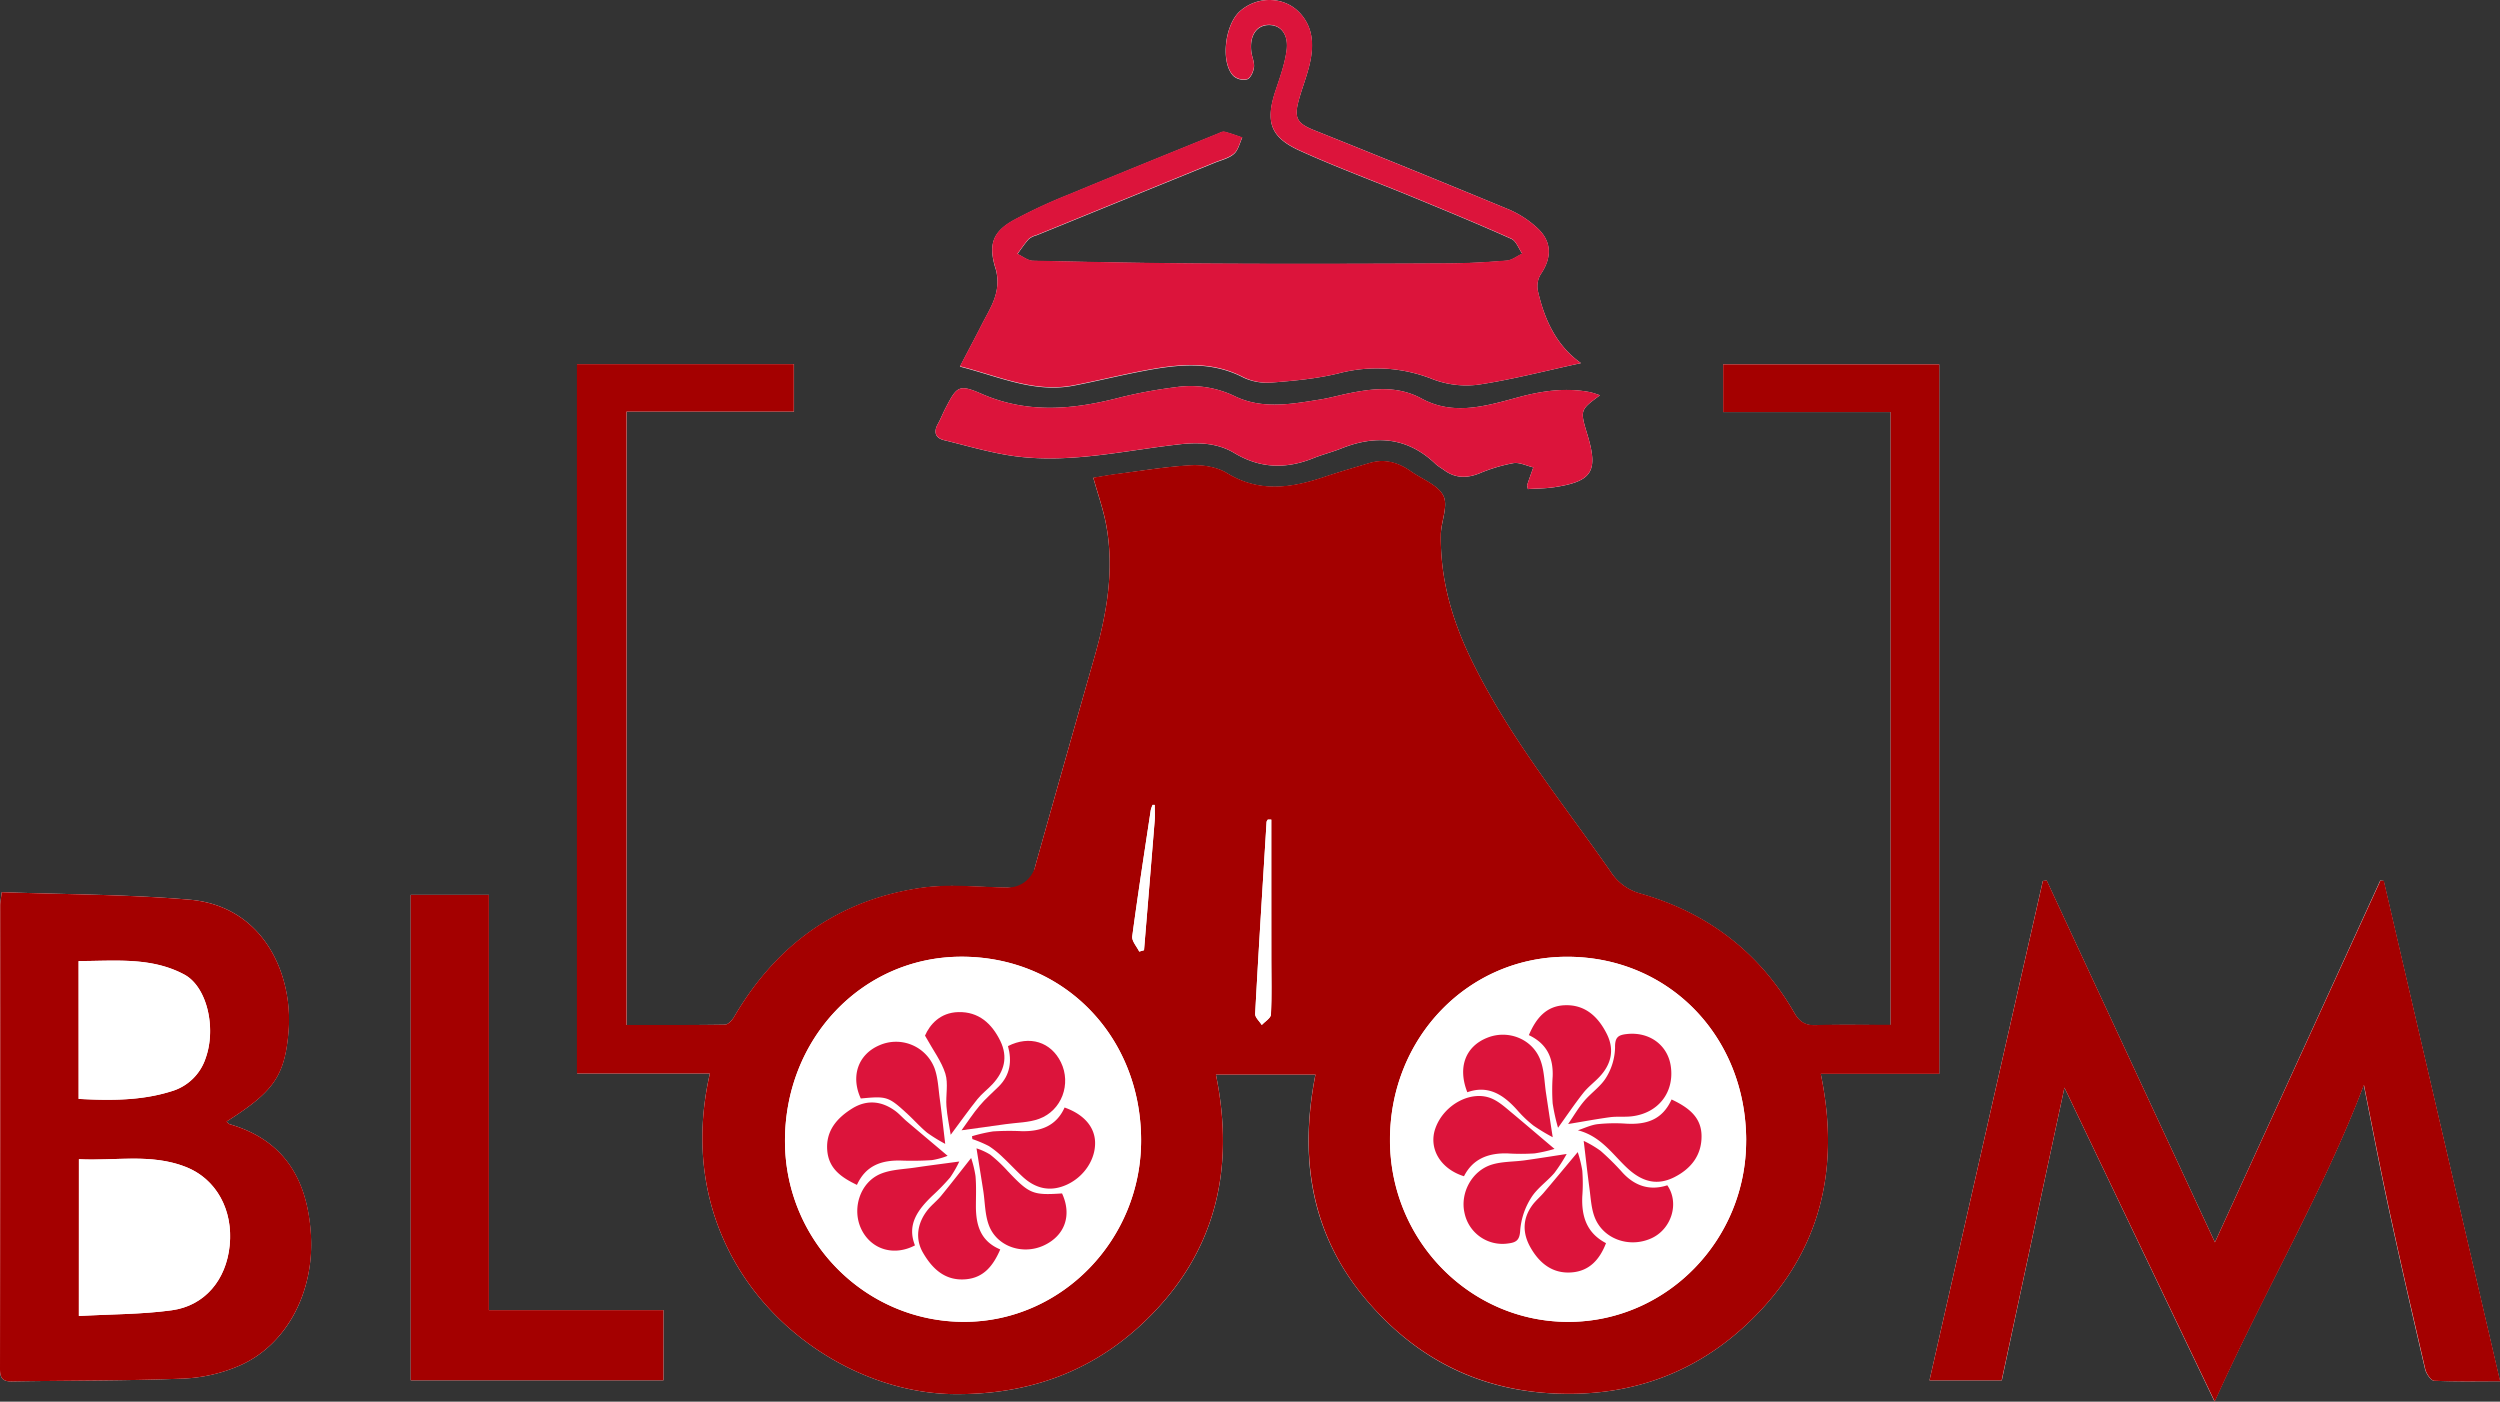 <svg xmlns="http://www.w3.org/2000/svg" id="Layer_1" data-name="Layer 1" viewBox="0 0 875.88 491.07"><rect x="0" y="0" width="875.88" height="491.07" fill="#333333" stroke="none"/><defs><style>.cls-1{fill:#fff;}.cls-2{fill:#a40000;}.cls-3{fill:#dc143b;}</style></defs><path class="cls-1" d="M248.7,376.11c-15.21,66.75,38.84,111.8,85.44,112.32,26,.29,48.57-7.77,67.19-25.72C425.94,439,432.79,409.64,426,376.49h34.86c-5.71,28.85-1.76,55.45,17.33,78.33s43.53,34,73.21,33.49c25.62-.41,47.38-10.18,64.91-28.65,22.29-23.5,28.15-51.69,21.59-83.44h41.51V127.64H603.71v16.73h58.68V359.13c-9,0-17.61-.18-26.23.09-3.66.11-5.69-1.17-7.49-4.3-12.21-21.24-30.38-35.06-53.79-41.78a17.94,17.94,0,0,1-10.47-7.54c-17-24.39-35.87-47.53-49-74.59-6.78-14-10.81-28.19-10.61-43.6.06-4.62,2.64-10.08.92-13.63-1.84-3.8-7.4-5.8-11.34-8.58-4.44-3.14-9.25-4.54-14.63-2.93s-10.85,3.19-16.21,5c-11.42,3.81-22.5,5.36-33.65-1.48-3.46-2.12-8.33-2.93-12.47-2.74-8.62.41-17.2,1.87-25.79,3-2.9.37-5.78.91-8.59,1.36,1.62,5.82,3.47,11,4.48,16.37,3,16,.22,31.47-4.18,46.82q-10.29,36-20.4,72c-.88,3.13-1.47,6.35-2.25,9.76-3.08-.55-5.51-1.33-7.95-1.37-10.1-.15-20.39-1.33-30.27.14-29,4.32-50.62,20-65.35,45.29C256.46,357.49,255,359,254,359c-11.43.19-22.86.12-34.45.12V144.21h58.64V127.58h-76V376.11Zm474.58,4.94,52.59,110c17.37-38.67,38.27-73.93,52.27-110.93,2.7,13.45,5.51,28.3,8.7,43.07,4.07,18.86,8.39,37.67,12.77,56.46.37,1.58,2,4,3.13,4.09,7.43.37,14.89.19,23.14.19C862.17,425,848.65,366.82,835.13,308.63l-1.21-.14L776,435.24,717.05,308.49l-1.35.17L676,483.62h25.34C708.77,448.79,716.18,414.22,723.28,381.05ZM.61,312.57c-.29,2.4-.54,3.53-.54,4.67Q0,398.44,0,479.62c0,3.19.89,4.43,4.23,4.37,20-.35,40-.2,59.92-1a55.69,55.69,0,0,0,19.77-4.55c16.48-7.21,26.2-25.68,25-45.73-1.11-19-9-33.17-28.45-38.83-.42-.13-.73-.61-1.12-.94,16.28-10.36,20.41-15.69,21.72-31.55,1.67-20.22-8.89-44-34.75-46.19C44.68,313.34,22.85,313.38.61,312.57ZM553.9,127.22c-8.7-6.17-12.82-15.32-15.13-25.39a8.08,8.08,0,0,1,1-5.72c4.06-5.94,3.94-11.67-1.42-16.45a35.25,35.25,0,0,0-9.57-6.2q-34.11-14.14-68.4-27.84c-5.82-2.35-7.07-4.16-5.45-10.19,1.21-4.5,3-8.84,4-13.38,1.37-6.2,1.18-12.35-3.44-17.41-5.45-6-15.06-6.18-21.16-.64-5.29,4.8-6.74,18-2.23,22.62A5.44,5.44,0,0,0,437,27.8c1.19-.47,2.17-2.67,2.35-4.22.21-1.72-.69-3.55-.92-5.36-.71-5.65,1.8-9.41,6.19-9.43,4.18,0,6.91,3.33,6.14,9-.65,4.72-2.3,9.34-3.82,13.89-3.65,10.9-2,16.41,8.47,21.14,13,5.89,26.43,10.83,39.64,16.28,11.54,4.75,23.08,9.51,34.46,14.61,1.71.76,2.57,3.42,3.82,5.2-1.81.84-3.57,2.28-5.43,2.43-7,.56-14,.94-21,1-27,.12-54,.21-81,.06-21.31-.12-42.63-.55-63.94-1-1.85,0-3.66-1.56-5.48-2.39,1.3-1.77,2.5-3.63,4-5.25a7,7,0,0,1,2.67-1.3l62.43-25.42c2.31-.94,5-1.54,6.75-3.1,1.5-1.3,2-3.77,2.91-5.72-2.07-.7-4.12-1.51-6.24-2-.69-.17-1.6.36-2.37.67-17.26,7-34.56,14-51.77,21.15a185.05,185.05,0,0,0-19.89,9.23c-7.62,4.28-8.67,9-6.05,17.26a16.79,16.79,0,0,1-.2,9.13c-1,3.47-3,6.65-4.65,9.91-2.44,4.81-5,9.57-7.75,14.89,13.71,3.49,26,9.34,39.83,6.67,8.16-1.58,16.25-3.59,24.42-5.14,11.88-2.26,23.67-3.66,35.14,2.34A19.53,19.53,0,0,0,445.84,134c7.77-.61,15.64-1.35,23.18-3.21a52.67,52.67,0,0,1,32.76,2,33,33,0,0,0,16,2C529.73,133,541.44,129.92,553.9,127.22Zm-410,186.29V483.6h88.54V459H171.29V313.51Zm416.66-175a32.9,32.9,0,0,0-3.34-1.08c-8.71-1.73-17.16-.45-25.62,1.86-11.1,3-22.39,6.42-33.5.38-8.44-4.59-17-3.6-25.76-1.81-3.26.67-6.47,1.58-9.75,2.11-10.05,1.6-20.26,3.54-29.93-1.12a35.6,35.6,0,0,0-20.87-3.17,166.46,166.46,0,0,0-19.11,3.52c-16.44,4.3-32.54,5.91-48.83-1.23-8-3.48-8.64-2.57-12.65,5.17-.92,1.77-1.64,3.65-2.61,5.39-1.61,2.87-.85,5,2.22,5.7,8.51,2.08,17,4.65,25.64,5.72,19.24,2.37,38.11-2.22,57.1-4.31,6.68-.74,13.2-.34,18.86,3.06,9.09,5.46,18.13,5.69,27.69,1.84,3.23-1.3,6.65-2.15,9.88-3.44,12.26-4.9,23.43-3.83,33.2,5.68a26.8,26.8,0,0,0,2.46,1.7c3.95,3.07,8.09,3.21,12.68,1.37a57.59,57.59,0,0,1,11.88-3.58c2.2-.35,4.67.94,7,1.49-.72,2-1.46,4.07-2.14,6.12-.09.26.09.62.24,1.48,3.05-.21,6.19-.19,9.25-.66,13.33-2.05,15.49-5.56,11.59-18.45C553.55,143.65,553.55,143.65,560.55,138.49Z"></path><path class="cls-2" d="M248.7,376.11H202.12V127.58h76v16.63H219.51V359.1c11.59,0,23,.07,34.45-.12,1.08,0,2.5-1.49,3.16-2.63,14.73-25.31,36.37-41,65.35-45.29,9.88-1.47,20.17-.29,30.27-.14h.07a9.78,9.78,0,0,0,9.81-7.18c.1-.41.21-.81.32-1.22q10.15-36,20.4-72c4.4-15.35,7.18-30.86,4.18-46.82-1-5.35-2.86-10.55-4.48-16.37,2.81-.45,5.69-1,8.59-1.36,8.59-1.08,17.17-2.54,25.79-3,4.14-.19,9,.62,12.47,2.74,11.15,6.84,22.23,5.29,33.65,1.48,5.36-1.8,10.8-3.37,16.21-5s10.19-.21,14.63,2.93c3.94,2.78,9.5,4.78,11.34,8.58,1.72,3.55-.86,9-.92,13.63-.2,15.41,3.83,29.63,10.61,43.6,13.13,27.06,32,50.2,49,74.59a17.94,17.94,0,0,0,10.47,7.54c23.41,6.72,41.58,20.54,53.79,41.78,1.8,3.13,3.83,4.41,7.49,4.3,8.62-.27,17.25-.09,26.23-.09V144.37H603.71V127.64h75.72V376.22H637.92c6.56,31.75.7,59.94-21.59,83.44C598.8,478.13,577,487.9,551.42,488.31c-29.68.48-54.24-10.76-73.21-33.49s-23-49.48-17.33-78.33H426c6.77,33.15-.08,62.48-24.69,86.22-18.62,18-41.22,26-67.19,25.72C287.54,487.91,233.49,442.86,248.7,376.11Zm151.09,23.07c-.19-36.46-27.44-64.09-63.1-64-34.68.12-61.92,28.83-61.67,65,.24,34.86,28.4,63,62.92,62.92C372.06,463,400,434.18,399.79,399.18Zm212,.34C611.7,363,584.56,335.18,549,335.21c-34.63,0-62,28.33-62,64.15,0,35.23,28.07,63.84,62.61,63.76C583.91,463,611.83,434.48,611.77,399.52ZM445.4,287.15h-1.21c-.15.28-.42.56-.43.84-1.39,22.4-2.81,44.8-4,67.21-.07,1.25,1.51,2.6,2.32,3.9,1.12-1.22,3.15-2.39,3.21-3.67.32-6.47.13-13,.13-19.45Q445.39,311.56,445.4,287.15ZM404.56,282l-.74,0a10.22,10.22,0,0,0-.65,1.8c-2.22,14.74-4.53,29.47-6.49,44.24-.22,1.66,1.58,3.58,2.44,5.37l1.68-.49q1.88-22.74,3.74-45.48C404.69,285.6,404.56,283.79,404.56,282Z"></path><path class="cls-2" d="M723.28,381.05c-7.1,33.17-14.51,67.74-22,102.57H676l39.73-175,1.35-.17L776,435.24l58-126.75,1.21.14c13.52,58.19,27,116.37,40.75,175.32-8.25,0-15.71.18-23.14-.19-1.14-.06-2.76-2.51-3.13-4.09-4.38-18.79-8.7-37.6-12.77-56.46-3.19-14.77-6-29.62-8.7-43.07-14,37-34.9,72.26-52.27,110.93Z"></path><path class="cls-2" d="M.61,312.57c22.24.81,44.07.77,65.75,2.63,25.86,2.21,36.42,26,34.75,46.19-1.31,15.86-5.44,21.19-21.72,31.55.39.33.7.81,1.12.94,19.45,5.66,27.34,19.79,28.45,38.83,1.16,20.05-8.56,38.52-25,45.73A55.69,55.69,0,0,1,64.15,483c-20,.8-39.95.65-59.92,1C.89,484.05,0,482.81,0,479.62q.11-81.19.07-162.38C.07,316.1.32,315,.61,312.57Zm27,148.48c11.29-.63,22-.55,32.49-2,11.67-1.59,19.13-10.67,20.34-22.7C81.73,424,75.81,413,65,408.81c-12.18-4.76-24.85-2-37.36-2.68ZM27.55,385c11.31.62,22.05.63,32.5-2.66a17.86,17.86,0,0,0,12-11.65c3.76-10.51.48-25-7.52-29.25-11.63-6.2-24.31-4.72-37-4.71Z"></path><path class="cls-3" d="M553.9,127.22c-12.46,2.7-24.17,5.78-36.08,7.57a33,33,0,0,1-16-2,52.67,52.67,0,0,0-32.76-2c-7.54,1.86-15.41,2.6-23.18,3.21a19.53,19.53,0,0,1-10.17-1.81c-11.47-6-23.26-4.6-35.14-2.34-8.17,1.55-16.26,3.56-24.42,5.14-13.79,2.67-26.12-3.18-39.83-6.67,2.78-5.32,5.31-10.08,7.75-14.89,1.66-3.26,3.68-6.44,4.65-9.91a16.79,16.79,0,0,0,.2-9.13c-2.62-8.23-1.57-13,6.05-17.26a185.05,185.05,0,0,1,19.89-9.23c17.21-7.16,34.51-14.12,51.77-21.15.77-.31,1.68-.84,2.37-.67,2.12.52,4.17,1.33,6.24,2-.93,2-1.41,4.42-2.91,5.72-1.79,1.56-4.44,2.16-6.75,3.1L363.11,82.36a7,7,0,0,0-2.67,1.3c-1.46,1.62-2.66,3.48-4,5.25,1.82.83,3.63,2.35,5.48,2.39,21.31.49,42.63.92,63.94,1,27,.15,54,.06,81-.06,7,0,14-.41,21-1,1.86-.15,3.62-1.59,5.43-2.43-1.25-1.78-2.11-4.44-3.82-5.2-11.38-5.1-22.92-9.86-34.46-14.61-13.21-5.45-26.64-10.39-39.64-16.28-10.43-4.73-12.12-10.24-8.47-21.14,1.52-4.55,3.17-9.17,3.82-13.89.77-5.64-2-9-6.14-9-4.39,0-6.9,3.78-6.19,9.43.23,1.81,1.13,3.64.92,5.36-.18,1.55-1.16,3.75-2.35,4.22a5.44,5.44,0,0,1-4.81-1.18C427.63,22,429.08,8.8,434.37,4c6.1-5.54,15.71-5.32,21.16.64,4.62,5.06,4.81,11.21,3.44,17.41-1,4.54-2.83,8.88-4,13.38-1.62,6-.37,7.84,5.45,10.19q34.26,13.77,68.4,27.84a35.25,35.25,0,0,1,9.57,6.2c5.36,4.78,5.48,10.51,1.42,16.45a8.08,8.08,0,0,0-1,5.72C541.08,111.9,545.2,121.05,553.9,127.22Z"></path><path class="cls-2" d="M143.89,313.51h27.4V459h61.14V483.6H143.89Z"></path><path class="cls-3" d="M560.55,138.49c-7,5.16-7,5.16-4.41,13.74,3.9,12.89,1.74,16.4-11.59,18.45-3.06.47-6.2.45-9.25.66-.15-.86-.33-1.22-.24-1.48.68-2.05,1.42-4.08,2.14-6.12-2.34-.55-4.81-1.84-7-1.49a57.59,57.59,0,0,0-11.88,3.58c-4.59,1.84-8.73,1.7-12.68-1.37a26.8,26.8,0,0,1-2.46-1.7c-9.77-9.51-20.94-10.58-33.2-5.68-3.23,1.29-6.65,2.14-9.88,3.44-9.56,3.85-18.6,3.62-27.69-1.84-5.66-3.4-12.18-3.8-18.86-3.06-19,2.09-37.86,6.68-57.1,4.31-8.65-1.07-17.13-3.64-25.64-5.72-3.07-.75-3.83-2.83-2.22-5.7,1-1.74,1.69-3.62,2.61-5.39,4-7.74,4.69-8.65,12.65-5.17,16.29,7.14,32.39,5.53,48.83,1.23a166.46,166.46,0,0,1,19.11-3.52,35.6,35.6,0,0,1,20.87,3.17c9.67,4.66,19.88,2.72,29.93,1.12,3.28-.53,6.49-1.44,9.75-2.11,8.74-1.79,17.32-2.78,25.76,1.81,11.11,6,22.4,2.66,33.5-.38,8.46-2.31,16.91-3.59,25.62-1.86A32.9,32.9,0,0,1,560.55,138.49Z"></path><path class="cls-1" d="M399.79,399.18c.17,35-27.73,63.85-61.85,63.94-34.52.1-62.68-28.06-62.92-62.92-.25-36.17,27-64.88,61.67-65C372.35,335.09,399.6,362.72,399.79,399.18ZM332,404.94c-4.84-4.08-9.56-8-14.26-12-1.39-1.18-2.59-2.59-4.05-3.66-4.74-3.46-9.85-4-14.92-.93-5.53,3.36-9.53,7.91-8.87,15,.59,6.24,5,9.26,10.38,11.86,3.11-6.85,8.66-8.66,15.29-8.53a105.2,105.2,0,0,0,11-.15A26.21,26.21,0,0,0,332,404.94Zm8.52-6.86.11,1a42.19,42.19,0,0,1,5.81,2.46,32.26,32.26,0,0,1,5,4.06c2.31,2.16,4.46,4.5,6.78,6.65,4.78,4.44,10,5.33,15.58,2.77,6-2.77,10.06-8.91,9.82-15-.21-5.31-4-9.64-10.68-12-2.89,6.47-8.38,8.44-15.05,8.29a89.93,89.93,0,0,0-10,.08A54.78,54.78,0,0,0,340.54,398.08Zm-.3,7.63c-3.62,4.58-7,8.94-10.47,13.2-1.36,1.66-3.1,3-4.49,4.67-4,4.71-4.76,10.36-1.93,15.27,3.35,5.8,7.92,10,15.21,9.33,6.19-.61,9.45-4.82,11.88-10.44-7-2.92-8.55-8.65-8.53-15.22,0-3.5.17-7-.14-10.49A37.58,37.58,0,0,0,340.24,405.71Zm-7.16-8.14c3.5-4.7,6.32-8.68,9.37-12.47,1.55-1.93,3.61-3.44,5.3-5.27,4.09-4.43,5.47-9.44,2.72-15.1-3-6.12-7.59-10.3-14.71-10.12-6.43.16-10,4.43-11.68,8.24,2.89,5.22,5.79,9,7.13,13.33,1.08,3.5.09,7.6.38,11.41C331.84,391,332.57,394.29,333.08,397.57Zm3.79-1.56,15.48-2.15c3.92-.56,8.06-.53,11.7-1.86,8-2.93,11.33-12.27,7.65-19.81-3.49-7.16-11-9.53-18.55-5.68,1.43,5.24.81,10.13-3.27,14.18-2.24,2.22-4.64,4.3-6.66,6.69C341,390,339.09,393,336.87,396Zm-5.71,4.75c-.7-5.84-1.24-10.83-1.91-15.81-.49-3.59-.62-7.35-1.84-10.7a14.44,14.44,0,0,0-19.37-8c-7.41,3.2-10.06,10.84-6.46,18.62,9.16-.88,9.68-.73,16.41,5.47,2.32,2.14,4.4,4.55,6.84,6.52A55.75,55.75,0,0,0,331.16,400.76Zm40.93,17.36c-10.29.68-11.43.18-19-7.79a50.85,50.85,0,0,0-6.14-5.79,21.58,21.58,0,0,0-4.82-2.21c.84,5.24,1.62,10.08,2.38,14.91.63,4.07.57,8.39,2,12.14,2.85,7.43,11.86,10.38,19.24,6.95S375.62,425.75,372.09,418.12Zm-36-11.18c-5.72.78-10.58,1.39-15.42,2.11-4.06.61-8.37.67-12.08,2.18-7.32,3-10.27,12.27-6.82,19.42s11.33,9.59,18.79,5.67c-2.9-7.38,1.1-12.54,6.08-17.37a75.56,75.56,0,0,0,6.24-6.42A39.26,39.26,0,0,0,336.09,406.94Z"></path><path class="cls-1" d="M611.77,399.52c.06,35-27.86,63.52-62.19,63.6-34.54.08-62.64-28.53-62.61-63.76,0-35.82,27.4-64.13,62-64.15C584.56,335.18,611.7,363,611.77,399.52Zm-76.13-36.86c6.47,3.07,8.57,8.12,8.36,14.47a69.32,69.32,0,0,0,0,9.45,67.11,67.11,0,0,0,1.88,8.53c3.17-4.42,5.88-8.44,8.87-12.23,1.63-2.07,3.82-3.68,5.64-5.61,4.19-4.44,5.34-9.56,2.55-15.09-3-6-7.58-10.29-14.76-10C541.78,352.46,538.18,356.66,535.64,362.66Zm50,22.54c-3.32,7.34-9.1,8.85-15.92,8.48a57.1,57.1,0,0,0-10,.17c-2.36.28-4.62,1.4-6.92,2.15,8.3,2.12,12.34,8.76,17.69,13.59,5.13,4.63,10.23,5.74,16,2.89,5.93-3,9.72-7.73,9.64-14.55C596.07,391.43,591.59,388,585.64,385.2Zm-32.88,18.44c-4.13,4.95-8,9.67-12,14.37-1.18,1.39-2.59,2.6-3.7,4-3.64,4.78-3.67,9.91-.81,15,3.15,5.57,7.8,9.32,14.54,8.75,6.08-.51,9.69-4.43,11.93-10.24-6.79-3.54-8.62-9.42-8.31-16.4a59.8,59.8,0,0,0,0-9A41.69,41.69,0,0,0,552.76,403.64Zm-8.13-1.12c-4.94-4.16-9.72-8.27-14.6-12.26-2.29-1.88-4.55-4-7.19-5.21-7.2-3.26-17,1.93-19.94,10.28-2.51,7,1.7,14.27,10,16.85,3.13-6.19,8.59-8.21,15.24-8a75,75,0,0,0,9.48,0A50.27,50.27,0,0,0,544.63,402.52Zm4.26,1.78c-5.48.83-10.14,1.59-14.82,2.24-3.77.51-7.72.37-11.31,1.45-7.12,2.14-11.3,10-9.64,17.08a13.57,13.57,0,0,0,15.32,10.57c2.83-.35,4-1.19,4.17-4.64a25,25,0,0,1,3.8-11.31c2-3.33,5.58-5.69,8.16-8.72A58.14,58.14,0,0,0,548.89,404.3ZM544,398.43c-.83-5.52-1.56-10.49-2.33-15.45-.6-3.91-.63-8.05-2-11.66-2.84-7.42-11.43-10.67-18.69-7.7C513.38,366.7,510.6,374,514,382.67c7.31-2.62,12.66.88,17.4,6.16a41.25,41.25,0,0,0,5.77,5.52A67.81,67.81,0,0,0,544,398.43Zm5.43-4.62c5.8-1,10.3-1.82,14.83-2.42,2.47-.32,5,0,7.48-.29,9.3-1.13,14.92-8.43,13.63-17.5-1.06-7.53-7.6-12.24-15.53-11.31-2.94.34-4,1.22-4,4.71a20.86,20.86,0,0,1-3.08,10.46c-1.91,3.19-5.33,5.44-7.79,8.36C552.93,388.22,551.33,391,549.39,393.81Zm5.46,5.9c.7,5.81,1.3,11.28,2,16.72.44,3.27.6,6.68,1.71,9.74,2.83,7.84,12.08,11.2,19.89,7.71,7.1-3.17,10-12.34,5.66-18.61-6,1.94-11.21.36-15.58-4.33a89.84,89.84,0,0,0-7.77-7.72A36.65,36.65,0,0,0,554.85,399.71Z"></path><path class="cls-1" d="M445.4,287.15q0,24.42,0,48.83c0,6.49.19,13-.13,19.45-.06,1.28-2.09,2.45-3.21,3.67-.81-1.3-2.39-2.65-2.32-3.9,1.21-22.41,2.63-44.81,4-67.21,0-.28.28-.56.43-.84Z"></path><path class="cls-1" d="M404.56,282c0,1.81.13,3.62,0,5.41q-1.83,22.75-3.74,45.48l-1.68.49c-.86-1.79-2.66-3.71-2.44-5.37,2-14.77,4.27-29.5,6.49-44.24a10.22,10.22,0,0,1,.65-1.8Z"></path><path class="cls-1" d="M27.65,461.05V406.13c12.51.68,25.18-2.08,37.36,2.68C75.81,413,81.73,424,80.48,436.37c-1.21,12-8.67,21.11-20.34,22.7C49.64,460.5,38.94,460.42,27.65,461.05Z"></path><path class="cls-1" d="M27.55,385V336.7c12.71,0,25.39-1.49,37,4.71,8,4.27,11.28,18.74,7.52,29.25a17.86,17.86,0,0,1-12,11.65C49.6,385.6,38.86,385.59,27.55,385Z"></path><path class="cls-3" d="M332,404.94a26.21,26.21,0,0,1-5.48,1.51,105.2,105.2,0,0,1-11,.15c-6.63-.13-12.18,1.68-15.29,8.53-5.42-2.6-9.79-5.62-10.38-11.86-.66-7,3.34-11.6,8.87-15,5.07-3.07,10.18-2.53,14.92.93,1.46,1.07,2.66,2.48,4.05,3.66C322.46,396.9,327.18,400.86,332,404.94Z"></path><path class="cls-3" d="M340.54,398.08a54.78,54.78,0,0,1,7.39-1.69,89.93,89.93,0,0,1,10-.08c6.67.15,12.16-1.82,15.05-8.29,6.7,2.37,10.47,6.7,10.68,12,.24,6.07-3.78,12.21-9.82,15-5.57,2.56-10.8,1.67-15.58-2.77-2.32-2.15-4.47-4.49-6.78-6.65a32.26,32.26,0,0,0-5-4.06,42.19,42.19,0,0,0-5.81-2.46Z"></path><path class="cls-3" d="M340.24,405.71a37.58,37.58,0,0,1,1.53,6.32c.31,3.48.15,7,.14,10.49,0,6.57,1.52,12.3,8.53,15.22-2.43,5.62-5.69,9.83-11.88,10.44-7.29.72-11.86-3.53-15.21-9.33-2.83-4.91-2-10.56,1.93-15.27,1.39-1.65,3.13-3,4.49-4.67C333.26,414.65,336.62,410.29,340.24,405.71Z"></path><path class="cls-3" d="M333.08,397.57c-.51-3.28-1.24-6.61-1.49-10-.29-3.81.7-7.91-.38-11.41-1.34-4.3-4.24-8.11-7.13-13.33,1.66-3.81,5.25-8.08,11.68-8.24,7.12-.18,11.73,4,14.71,10.12,2.75,5.66,1.37,10.67-2.72,15.1-1.69,1.83-3.75,3.34-5.3,5.27C339.4,388.89,336.58,392.87,333.08,397.57Z"></path><path class="cls-3" d="M336.87,396c2.22-3.06,4.11-6,6.35-8.63,2-2.39,4.42-4.47,6.66-6.69,4.08-4.05,4.7-8.94,3.27-14.18,7.55-3.85,15.06-1.48,18.55,5.68,3.68,7.54.33,16.88-7.65,19.81-3.64,1.33-7.78,1.3-11.7,1.86Z"></path><path class="cls-3" d="M331.16,400.76a55.75,55.75,0,0,1-6.33-3.91c-2.44-2-4.52-4.38-6.84-6.52-6.73-6.2-7.25-6.35-16.41-5.47-3.6-7.78-.95-15.42,6.46-18.62a14.44,14.44,0,0,1,19.37,8c1.22,3.35,1.35,7.11,1.84,10.7C329.92,389.93,330.46,394.92,331.16,400.76Z"></path><path class="cls-3" d="M372.09,418.12c3.53,7.63,1,14.78-6.35,18.21s-16.39.48-19.24-6.95c-1.44-3.75-1.38-8.07-2-12.14-.76-4.83-1.54-9.67-2.38-14.91a21.58,21.58,0,0,1,4.82,2.21,50.85,50.85,0,0,1,6.14,5.79C360.66,418.3,361.8,418.8,372.09,418.12Z"></path><path class="cls-3" d="M336.09,406.94a39.26,39.26,0,0,1-3.21,5.59,75.56,75.56,0,0,1-6.24,6.42c-5,4.83-9,10-6.08,17.37-7.46,3.92-15.38,1.4-18.79-5.67s-.5-16.43,6.82-19.42c3.71-1.51,8-1.57,12.08-2.18C325.51,408.33,330.37,407.72,336.09,406.94Z"></path><path class="cls-3" d="M535.64,362.66c2.54-6,6.14-10.2,12.52-10.47,7.18-.3,11.74,4,14.76,10,2.79,5.53,1.64,10.65-2.55,15.09-1.82,1.93-4,3.54-5.64,5.61-3,3.79-5.7,7.81-8.87,12.23a67.11,67.11,0,0,1-1.88-8.53,69.32,69.32,0,0,1,0-9.45C544.21,370.78,542.11,365.73,535.64,362.66Z"></path><path class="cls-3" d="M585.64,385.2c6,2.83,10.43,6.23,10.5,12.73.08,6.82-3.71,11.59-9.64,14.55-5.74,2.85-10.84,1.74-16-2.89-5.35-4.83-9.39-11.47-17.69-13.59,2.3-.75,4.56-1.87,6.92-2.15a57.1,57.1,0,0,1,10-.17C576.54,394.05,582.32,392.54,585.64,385.2Z"></path><path class="cls-3" d="M552.76,403.64a41.69,41.69,0,0,1,1.6,6.5,59.8,59.8,0,0,1,0,9c-.31,7,1.52,12.86,8.31,16.4-2.24,5.81-5.85,9.73-11.93,10.24-6.74.57-11.39-3.18-14.54-8.75-2.86-5.05-2.83-10.18.81-15,1.11-1.44,2.52-2.65,3.7-4C544.71,413.31,548.63,408.59,552.76,403.64Z"></path><path class="cls-3" d="M544.63,402.52a50.27,50.27,0,0,1-7,1.58,75,75,0,0,1-9.48,0c-6.65-.18-12.11,1.84-15.24,8-8.31-2.58-12.52-9.82-10-16.85,3-8.35,12.74-13.54,19.94-10.28,2.64,1.2,4.9,3.33,7.19,5.21C534.91,394.25,539.69,398.36,544.63,402.52Z"></path><path class="cls-3" d="M548.89,404.3a58.14,58.14,0,0,1-4.32,6.67c-2.58,3-6.12,5.39-8.16,8.72a25,25,0,0,0-3.8,11.31c-.17,3.45-1.34,4.29-4.17,4.64a13.57,13.57,0,0,1-15.32-10.57c-1.66-7.05,2.52-14.94,9.64-17.08,3.59-1.08,7.54-.94,11.31-1.45C538.75,405.89,543.41,405.13,548.89,404.3Z"></path><path class="cls-3" d="M544,398.43a67.81,67.81,0,0,1-6.75-4.08,41.25,41.25,0,0,1-5.77-5.52c-4.74-5.28-10.09-8.78-17.4-6.16-3.44-8.71-.66-16,6.88-19.05,7.26-3,15.85.28,18.69,7.7,1.39,3.61,1.42,7.75,2,11.66C542.4,387.94,543.13,392.91,544,398.43Z"></path><path class="cls-3" d="M549.39,393.81c1.94-2.81,3.54-5.59,5.58-8,2.46-2.92,5.88-5.17,7.79-8.36A20.86,20.86,0,0,0,565.84,367c-.06-3.49,1-4.37,4-4.71,7.93-.93,14.47,3.78,15.53,11.31,1.29,9.07-4.33,16.37-13.63,17.5-2.47.3-5,0-7.48.29C559.69,392,555.19,392.85,549.39,393.81Z"></path><path class="cls-3" d="M554.85,399.71a36.65,36.65,0,0,1,5.94,3.51,89.84,89.84,0,0,1,7.77,7.72c4.37,4.69,9.6,6.27,15.58,4.33,4.36,6.27,1.44,15.44-5.66,18.61-7.81,3.49-17.06.13-19.89-7.71-1.11-3.06-1.27-6.47-1.71-9.74C556.15,411,555.55,405.52,554.85,399.71Z"></path></svg>